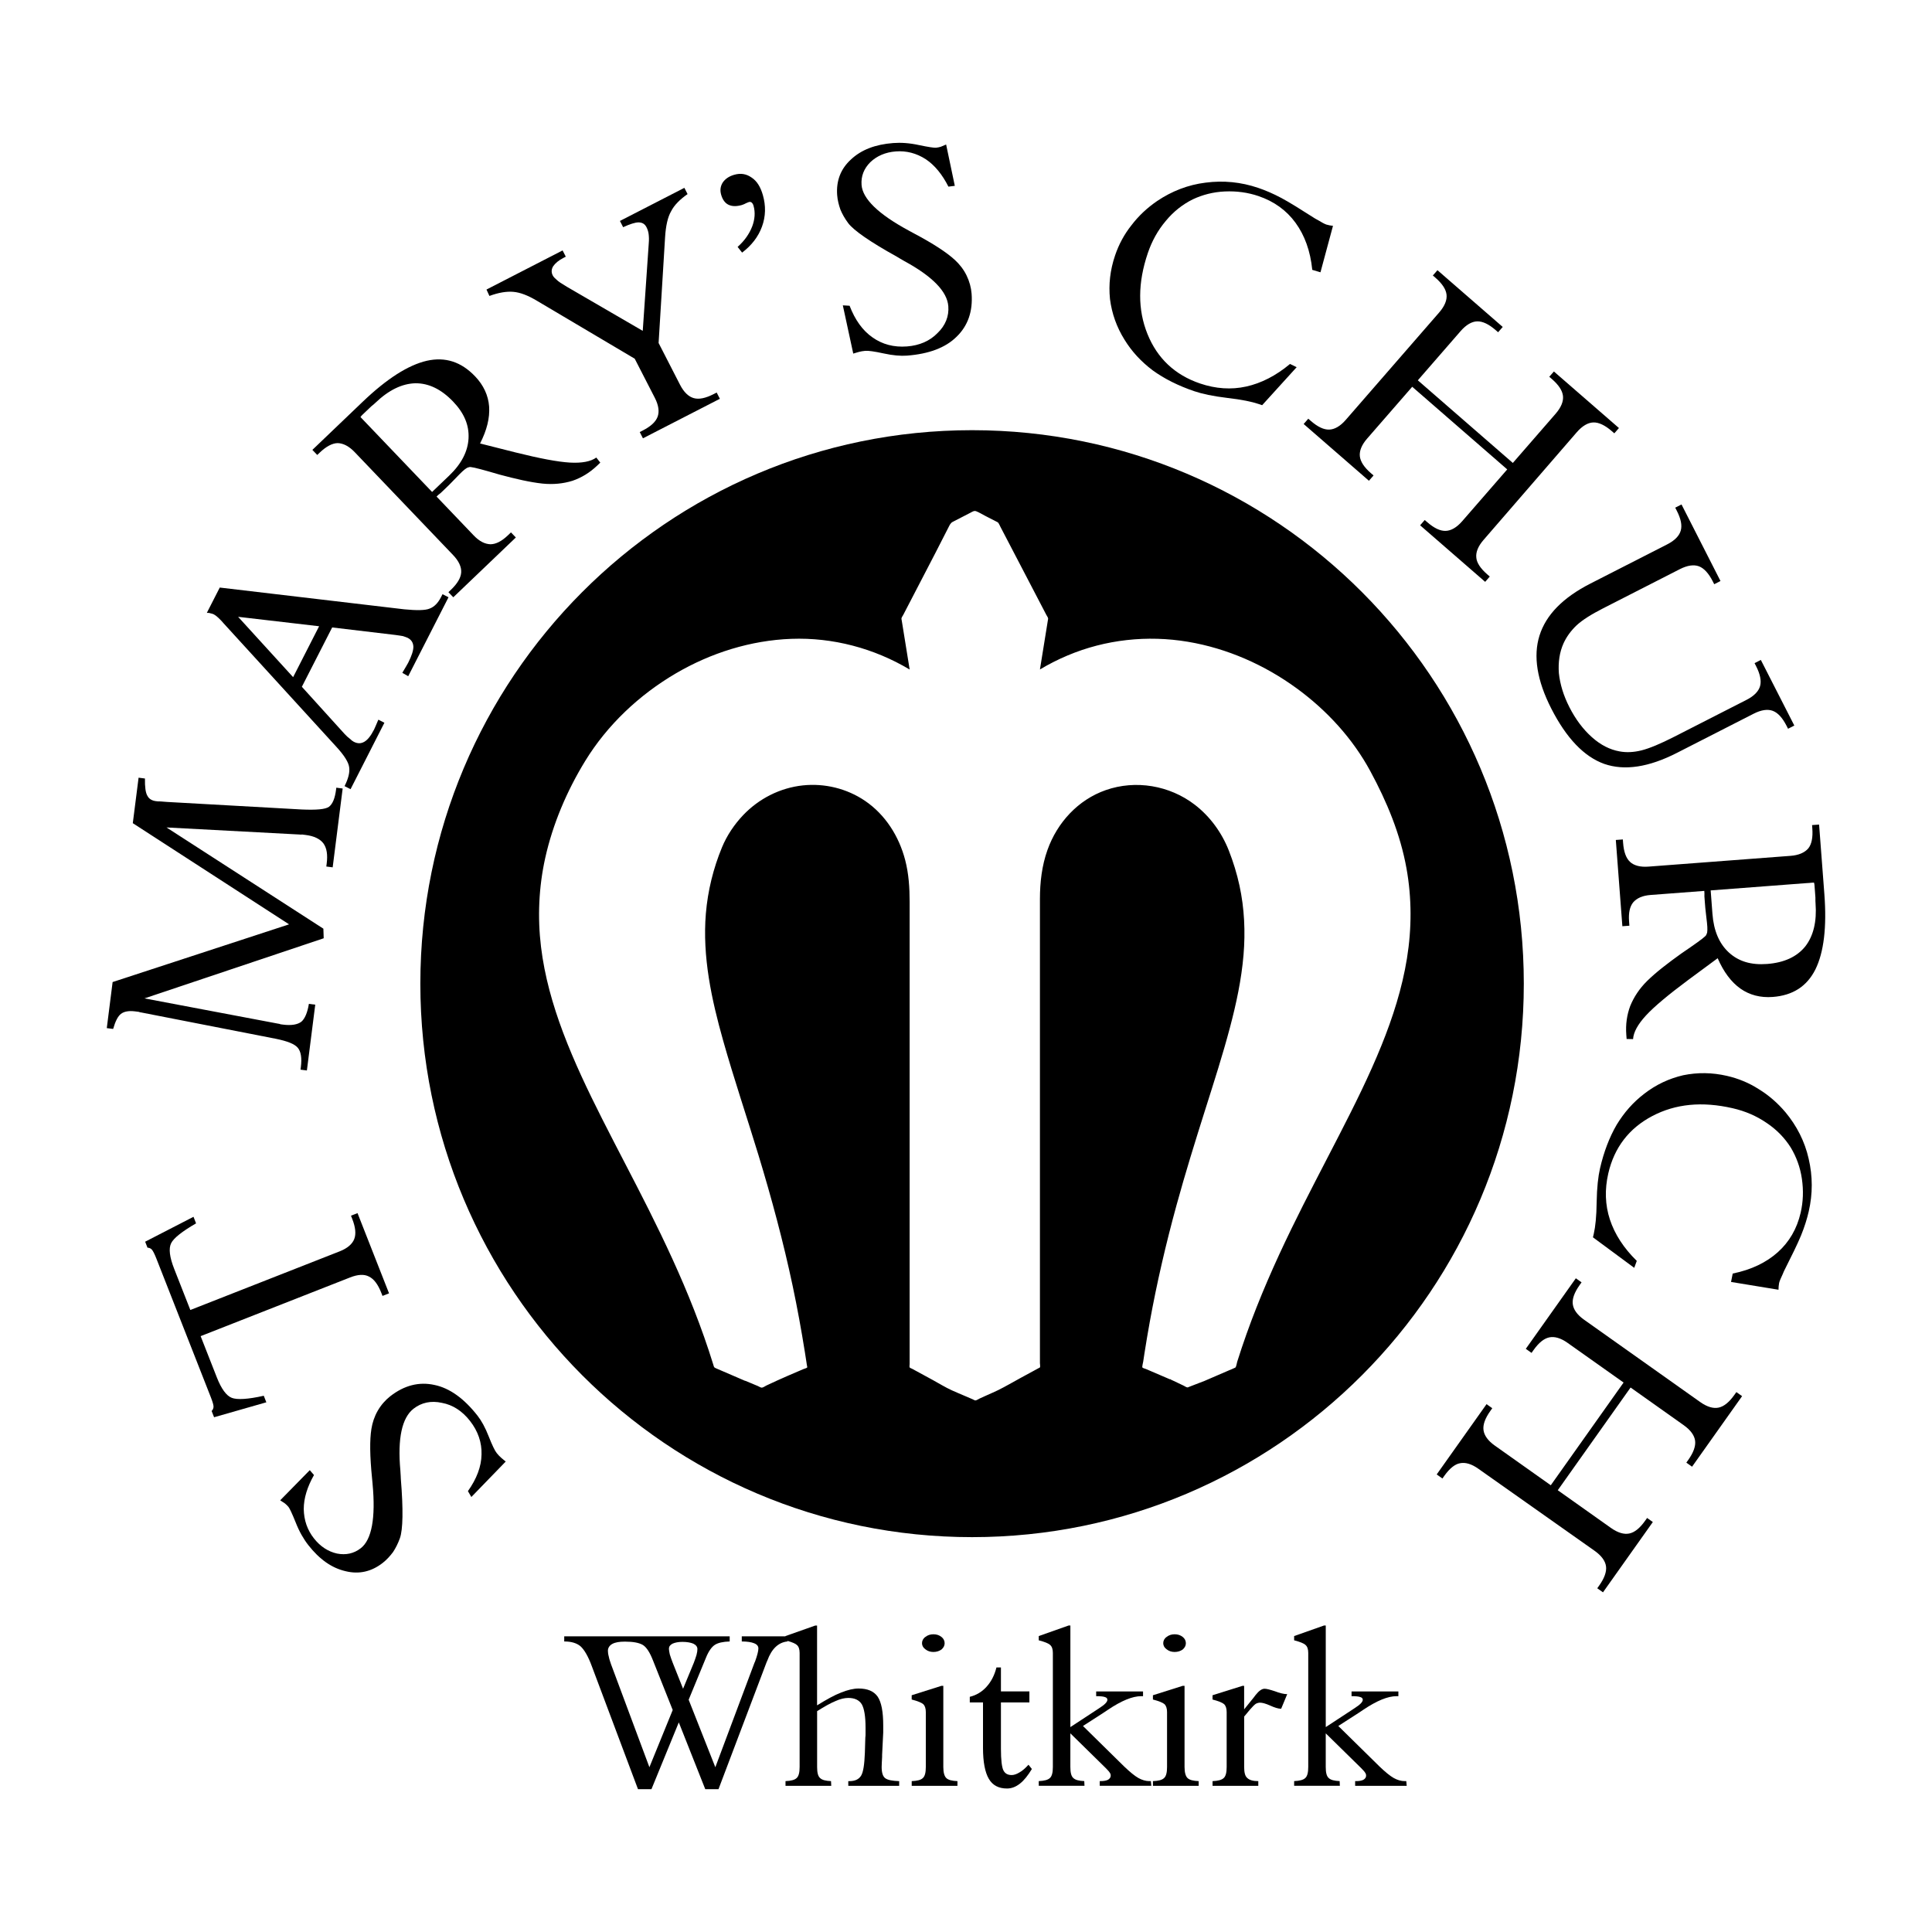 <svg enable-background="new 0 0 850.39 850.39" viewBox="0 0 850.39 850.39" xmlns="http://www.w3.org/2000/svg"><path clip-rule="evenodd" d="m427.87 189.35c-134.1 0-242.85 109.09-242.85 243.62 0 134.52 108.75 243.62 242.85 243.62s242.85-109.09 242.85-243.62-108.75-243.62-242.85-243.62zm180.18 270.86c-5.41 13.37-11.86 26.29-18.44 39.11-7.1 13.84-14.39 27.59-21.2 41.58-7.33 15.08-14.11 30.45-19.74 46.26-1.44 4.05-2.81 8.13-4.1 12.23-.19.61-.38 2.15-.82 2.57-.09.09-.3.12-.41.18-.72.39-1.53.66-2.27.98-3.65 1.58-7.31 3.15-10.96 4.73l-.03.01c-1.36.52-2.72 1.05-4.08 1.57-.85.33-1.71.66-2.56.99-.26.1-.58.3-.84.26-.49-.06-1.13-.54-1.57-.75-.92-.44-1.83-.87-2.75-1.31-.81-.38-1.61-.77-2.42-1.15-.43-.2-.8-.24-.7-.71.01.13-.07.28-.09.4-3.57-1.53-7.14-3.06-10.7-4.59-.35-.15-1.27-.35-1.52-.65-.22-.27.29-2.22.35-2.62.17-1.17.35-2.33.53-3.5.73-4.65 1.51-9.29 2.35-13.93 3.14-17.28 7.12-34.4 11.76-51.33 3.89-14.19 8.26-28.24 12.7-42.27 3.79-11.96 7.64-23.92 10.85-36.05 2.77-10.45 5.05-21.08 5.96-31.87.86-10.22.4-20.53-1.78-30.57-1.14-5.25-2.73-10.41-4.69-15.41-3.09-7.87-8.26-15.01-14.99-20.17-11.07-8.5-26.02-11.05-39.2-6.42-12.21 4.29-21.34 14.28-25.64 26.36-2.47 6.93-3.3 14.23-3.31 21.55v12.91 21.95 28.2 31.53 32.36 30 25.19 17.28 4.89c0 .41.21 1.5 0 1.88-.05.1-.32.18-.41.23-.6.33-1.2.65-1.8.98-2.12 1.15-4.24 2.3-6.35 3.45-3.25 1.77-6.47 3.67-9.79 5.32-1.56.77-3.18 1.44-4.76 2.16-1.14.52-2.28 1.03-3.42 1.55-.5.23-1.3.8-1.85.84-.34.02-.9-.35-1.21-.49-1.04-.45-2.08-.9-3.12-1.34-2-.86-4.02-1.69-6-2.59-2.91-1.31-5.69-3.06-8.5-4.59-2.23-1.21-4.46-2.42-6.69-3.64-.79-.43-1.59-.86-2.38-1.29-.22-.12-.91-.34-1.05-.57-.18-.29-.02-1.18-.02-1.52 0-1.53 0-3.05 0-4.58 0-5.63 0-11.26 0-16.88 0-8.25 0-16.5 0-24.75 0-10.01 0-20.03 0-30.04 0-10.71 0-21.42 0-32.13 0-10.59 0-21.18 0-31.78 0-9.4 0-18.8 0-28.2 0-7.37 0-14.75 0-22.12 0-4.32 0-8.63 0-12.95 0-6.2-.39-12.36-1.96-18.39-2.72-10.44-8.7-19.97-17.7-26.08-7.97-5.41-17.78-7.8-27.36-6.78-9.99 1.07-19.32 5.8-26.23 13.06-3.91 4.1-7.2 9-9.36 14.24-3.82 9.25-6.24 19.1-7.08 29.07-1.59 19.01 2.5 37.89 7.64 56.08 4.75 16.81 10.36 33.37 15.45 50.08 5.81 19.09 11.01 38.37 15.14 57.9 2.03 9.61 3.79 19.26 5.34 28.96.21 1.3.41 2.61.61 3.92.1.64.19 1.28.29 1.92.03.18.22.85.13.97-.24.32-1.27.54-1.62.7-2.26.97-4.52 1.94-6.78 2.91-3.23 1.39-6.4 2.85-9.59 4.35-.49.23-1.44.93-2 .93-.49 0-1.3-.53-1.74-.72-1.86-.78-3.72-1.55-5.58-2.33.01.03.02.06.03.08-1.22-.53-2.43-1.05-3.65-1.58-2.28-.98-4.56-1.97-6.85-2.95-.8-.35-1.61-.69-2.41-1.04-.91-.39-.82-.53-1.15-1.61-2.52-8.15-5.37-16.2-8.48-24.14-5.87-15.01-12.7-29.62-19.91-44.02-6.72-13.42-13.79-26.66-20.55-40.05-6.27-12.42-12.29-24.99-17.19-38.02-4.57-12.16-8.14-24.75-9.7-37.67-1.57-13.02-.99-26.22 1.84-39.02 3.33-15.03 9.56-29.62 17.59-42.74 9.76-15.93 23.84-29.17 39.93-38.59 15.42-9.02 32.91-14.53 50.8-15.2 18.27-.68 36.43 4.15 52.11 13.51-.1-.59-.19-1.18-.29-1.78-1.07-6.61-2.13-13.21-3.2-19.82-.05-.33-.17-.68-.1-.99.11-.48.53-1.03.76-1.46 1.21-2.33 2.42-4.66 3.63-6.99 3.54-6.83 7.09-13.65 10.63-20.48 1.91-3.69 3.83-7.46 5.69-11.13.49-.96.88-1.86 1.81-2.34 1.58-.81 3.16-1.62 4.74-2.44 1.03-.53 2.06-1.06 3.1-1.6.83-.43 1.6-1 2.52-.64 1.41.55 2.76 1.42 4.1 2.1 1.57.8 3.13 1.61 4.7 2.41.43.22.74.32.99.68.33.47.56 1.07.82 1.57 2.94 5.64 5.89 11.29 8.83 16.93 3.32 6.38 6.65 12.75 9.97 19.13.49.93.97 1.87 1.46 2.8.22.43.63.96.75 1.43.08.31-.03.63-.08.96-.2 1.26-.41 2.53-.61 3.79-.96 5.95-1.92 11.89-2.88 17.84 3.9-2.33 7.97-4.4 12.16-6.16 16.69-7.04 35.11-9.02 52.96-6.03 17.31 2.9 33.78 10.19 47.93 20.52 13.21 9.65 24.61 22.05 32.4 36.48 7.29 13.48 13.16 27.59 15.89 42.74 2.36 13.09 2.33 26.5.21 39.62-2.13 13.22-6.24 26.01-11.24 38.37z" fill-rule="evenodd"/><path d="m577.61 118.78c-.85-8.39-3.37-15.21-7.34-20.68s-9.44-9.45-16.32-11.79c-4.71-1.6-9.6-2.26-14.8-2.04-5.19.23-9.88 1.48-14.1 3.46-4.44 2.19-8.5 5.36-11.88 9.47-3.55 4.19-6.13 8.86-7.95 14.21-4.45 13.12-4.47 24.91-.15 35.61s12.07 18.02 23.16 21.78c6.88 2.33 13.69 2.8 20.29 1.34 6.6-1.45 13.13-4.78 19.29-9.94l2.93 1.42-15.19 16.73-1.66-.56c-2.8-.95-7.31-1.91-13.6-2.63-6.42-.76-11.18-1.8-14.62-2.97-7.01-2.38-13.2-5.47-18.33-9.2-5.09-3.86-9.15-8.22-12.35-13.43-3.5-5.59-5.6-11.56-6.42-17.95-.65-6.47.07-12.76 2.23-19.14 1.64-4.84 4.01-9.3 7.22-13.32 3.09-4.07 6.85-7.62 11.29-10.66 6.45-4.35 13.65-7.16 21.36-8.1 7.88-1.02 15.57-.26 23.09 2.29 3.19 1.08 6.54 2.5 10.27 4.48 3.61 1.93 8.53 5.02 14.72 8.97.34.26.85.43 1.32.73 1.65.99 2.84 1.67 3.73 1.98.51.17.94.18 1.44.35.55.05.94.18 1.49.22l-5.51 20.44z"/><path d="m375.57 155.64-4.59-21.24 2.98.18c2.36 6.16 5.69 10.9 10.1 13.94 4.28 3.05 9.38 4.41 15.14 3.97 5.5-.42 10.07-2.39 13.45-5.88 3.52-3.37 5.1-7.4 4.76-11.83-.49-6.44-6.93-13.1-19.32-19.84-.99-.6-1.84-1.07-2.26-1.31l-.99-.6c-11.97-6.64-19.1-11.63-21.5-14.82-1.51-2.04-2.6-3.98-3.42-5.95-.69-1.97-1.26-4.09-1.43-6.37-.48-6.3 1.55-11.59 6.09-15.71 4.53-4.26 10.69-6.62 18.61-7.22 3.35-.26 7.15-.01 11.27.89 4.25.89 6.71 1.24 7.51 1.18.67-.05 1.47-.25 2.13-.43.78-.33 1.57-.66 2.35-.99l3.82 18.19-2.81.35c-2.7-5.33-5.98-9.39-9.96-12.06-4.11-2.65-8.52-3.8-13.21-3.44-4.56.35-8.35 1.99-11.24 4.77-2.76 2.77-4.12 6.12-3.82 10.01.46 6.04 7.32 12.8 20.68 20.01l.42.24c.42.24 1.12.59 1.97 1.06 8.44 4.48 14.4 8.35 18.03 11.71 2.03 1.87 3.83 4.16 5.1 6.76s2.03 5.38 2.23 8.06c.59 7.78-1.62 14.15-6.65 18.99-4.89 4.83-12.24 7.54-21.77 8.27-2.82.21-6.21-.07-10.33-.97s-6.71-1.24-8.05-1.14c-1.07.08-2 .29-2.8.48-.91.21-1.69.54-2.49.74z"/><path d="m324.67 108.68c3.01-2.68 5.1-5.65 6.4-8.96 1.2-3.14 1.43-6.28.61-9.13-.18-.65-.46-1.13-.83-1.44s-.79-.33-1.18-.22c-.13.04-.52.15-1.26.5-.61.31-1.22.63-1.87.81-2.33.66-4.29.66-5.91-.13-1.46-.7-2.59-2.2-3.21-4.4-.55-1.94-.35-3.68.7-5.38 1.09-1.57 2.72-2.73 5.05-3.4 2.85-.81 5.34-.4 7.61 1.19 2.4 1.55 3.99 4.18 5.02 7.8 1.33 4.66 1.25 9.3-.4 13.82-1.65 4.53-4.62 8.31-8.76 11.45z"/><path d="m601.73 193.08c-2.38 2.74-3.44 5.39-3.18 7.75.26 2.37 1.86 4.83 4.91 7.48l1.12.97-2.03 2.33-28.73-24.98 2.03-2.33 1.12.97c3.05 2.65 5.71 3.89 8.09 3.82s4.85-1.48 7.24-4.22l41.14-47.3c2.47-2.84 3.53-5.49 3.27-7.86s-1.86-4.83-4.91-7.48l-1.12-.97 2.03-2.33 28.73 24.98-2.03 2.33-1.12-.97c-2.94-2.56-5.71-3.89-8.09-3.82s-4.85 1.48-7.33 4.33l-18.8 21.62 41.82 36.37 18.8-21.62c2.47-2.84 3.53-5.49 3.27-7.86s-1.86-4.83-4.91-7.48l-1.12-.97 2.03-2.33 28.63 24.89-2.03 2.33-1.12-.97c-2.94-2.56-5.71-3.89-8.09-3.82s-4.85 1.48-7.33 4.33l-41.03 47.39c-2.38 2.74-3.44 5.39-3.18 7.75.16 2.28 1.86 4.83 4.81 7.39l1.12.97-2.03 2.33-28.63-24.89 2.03-2.33 1.12.97c3.05 2.65 5.71 3.89 8.09 3.82s4.85-1.48 7.24-4.22l19.86-22.84-41.82-36.37z"/><path d="m299.35 169.41c1.66 3.23 3.73 5.19 6.02 5.83s5.17.06 8.76-1.78l1.32-.68 1.41 2.75-33.86 17.4-1.41-2.75 1.32-.68c3.59-1.84 5.73-3.85 6.55-6.09s.43-5.06-1.23-8.29l-8.85-17.23-43.06-25.51c-3.94-2.36-7.32-3.65-10.33-3.92s-6.49.31-10.57 1.8l-1.29-2.81 33.5-17.22 1.41 2.75-.96.49c-2.15 1.11-3.64 2.33-4.59 3.72-.83 1.33-.87 2.72-.2 4.03.37.72.98 1.31 1.77 1.97.67.71 2.24 1.72 4.43 3.02l33.42 19.42 2.64-38.41c.16-1.75.09-3.07-.05-4.21s-.51-2.16-.94-3c-.74-1.44-1.83-2.09-3.51-2.13-1.5.02-3.84.76-6.77 2.12l-1.41-2.75 28.36-14.57 1.41 2.75c-3.34 2.32-5.84 4.82-7.2 7.48-1.54 2.6-2.39 6.52-2.7 11.52l-2.85 46.54z"/><path d="m757.29 255.74-2.76 1.41-.67-1.32c-1.77-3.48-3.84-5.74-6.07-6.57-2.23-.82-5.06-.44-8.41 1.27l-33.79 17.25c-5.15 2.63-9.04 5.07-11.61 7.44-2.45 2.31-4.41 4.97-5.77 7.93-1.77 3.93-2.4 8.32-2.06 13.13.52 4.87 2.01 9.85 4.64 15 2.75 5.39 6.04 9.76 9.92 13.22s7.93 5.47 12.09 6.22c3.01.58 6.26.43 9.74-.44s8.34-2.9 14.45-6.02l31.76-16.21c3.36-1.71 5.32-3.78 5.97-6.07.64-2.29.02-5.3-1.76-8.77l-.67-1.32 2.76-1.41 14.74 28.88-2.76 1.41-.67-1.32c-1.84-3.59-3.84-5.74-6.07-6.57s-5.06-.44-8.41 1.27l-33.79 17.25c-12.34 6.3-22.98 7.95-31.97 4.84-8.87-3.18-16.64-11.29-23.31-24.36-6.3-12.34-8.01-23.1-5.2-32.09 2.87-9.17 10.33-16.75 22.43-22.93l33.79-17.25c3.36-1.71 5.32-3.77 5.97-6.07s.08-5.18-1.76-8.77l-.67-1.32 2.76-1.41z"/><path d="m199.52 262.9-2.14-2.24 1.07-1.02c2.92-2.79 4.4-5.33 4.55-7.7s-1.03-4.97-3.54-7.6l-43.33-45.32c-2.51-2.63-5.05-3.92-7.52-3.98-2.38.04-5.08 1.5-7.9 4.2l-1.07 1.02-2.14-2.24 22.17-21.2c10.6-10.13 19.96-16.11 28.19-18.02 8.13-1.82 15.12.43 21.26 6.85 3.72 3.89 5.81 8.41 6.17 13.27.36 5.05-1 10.45-3.98 16.28l15.71 3.97c10.5 2.61 18.46 4.13 23.79 4.44 5.32.31 9.24-.46 11.66-2.21l1.76 2.23-1.36 1.3c-3.31 3.16-6.97 5.36-10.9 6.7-4.02 1.24-8.41 1.71-13.16 1.23-5.6-.6-11.85-2.07-18.85-3.94-7-2.06-11.25-3.2-12.68-3.33-.47-.11-1.05.07-1.72.34-.58.37-1.26.83-2.03 1.57-.58.56-1.75 1.67-3.41 3.44-1.75 1.86-3.21 3.26-4.38 4.37-.39.37-.97.93-1.75 1.67-.77.55-1.36 1.11-1.84 1.58l16.36 17.12c2.51 2.63 4.96 3.82 7.43 3.88 2.38-.04 4.88-1.32 7.61-3.92l1.36-1.3 2.14 2.24zm-9.33-46.36 7.49-7.16c5.45-5.21 8.23-10.66 8.55-16.37.32-5.89-1.94-11.18-6.77-16.23-5.21-5.45-10.76-8.14-16.66-8.08-5.81.16-11.68 2.97-17.51 8.55-.29.28-.88.84-1.94 1.67-.88.84-1.65 1.58-2.24 2.14-.68.65-1.17 1.12-1.46 1.39-.39.37-.68.65-.98 1.12z"/><path d="m154.3 347.37-2.64-1.35c1.65-3.24 2.34-6.06 2.05-8.17-.22-2.23-2.12-5.31-5.82-9.31l-49.61-54.33c-.83-1.03-1.67-1.76-2.27-2.37-.72-.67-1.37-1.15-1.97-1.46-.36-.18-.9-.31-1.44-.43-.36-.18-.96-.19-1.56-.19l5.69-11.14 81.21 9.58c5.47.53 9.26.5 11.19-.33 2.05-.77 3.69-2.5 4.98-5.01l.67-1.32 2.64 1.35-17.74 34.75-2.58-1.47.18-.36c1.16-1.98 1.95-3.23 2.38-4.07 1.53-3 2.33-5.46 2.29-7.14-.1-1.87-1-3.08-2.56-3.87-.36-.18-1.14-.43-2.04-.74-.96-.19-2.1-.32-3.37-.51l-27.77-3.3-13.34 26.12 18.84 20.8c.78.85 1.61 1.58 2.27 2.06.6.61 1.25 1.09 1.73 1.34 1.68.86 3.18.87 4.69-.02s2.85-2.62 4.26-5.38c.37-.72.92-2.1 1.72-3.96l.18-.36 2.64 1.35zm-25.28-49.31 11.44-22.41-35.65-4.15z"/><path d="m711.22 369.72 3.09-.23.11 1.48c.3 4.02 1.32 6.78 3.06 8.4s4.5 2.36 8.12 2.08l62.51-4.74c3.62-.27 6.23-1.42 7.84-3.29 1.48-1.87 2.06-4.88 1.76-8.77l-.11-1.48 3.09-.23 2.32 30.58c1.11 14.62-.22 25.65-3.96 33.22-3.75 7.43-9.93 11.41-18.78 12.08-5.37.41-10.18-.85-14.17-3.65-4.13-2.92-7.44-7.4-10.05-13.4l-13.03 9.62c-8.68 6.46-14.9 11.65-18.52 15.57s-5.51 7.43-5.69 10.41l-2.84-.05-.14-1.88c-.35-4.56.28-8.79 1.74-12.68 1.59-3.9 4.01-7.59 7.4-10.95 4.02-3.95 9.12-7.84 15-12.06 6.03-4.1 9.61-6.66 10.61-7.68.38-.3.61-.86.83-1.55.08-.68.16-1.5.08-2.57-.06-.8-.18-2.41-.5-4.82-.33-2.54-.48-4.55-.6-6.16-.04-.54-.1-1.34-.18-2.41.06-.95 0-1.75-.05-2.42l-23.61 1.79c-3.62.27-6.1 1.41-7.71 3.28-1.48 1.87-2.08 4.61-1.79 8.37l.14 1.88-3.09.23zm41.75 22.2.78 10.33c.57 7.51 3.02 13.13 7.22 16.99 4.35 3.99 9.87 5.59 16.84 5.06 7.51-.57 13.12-3.15 16.82-7.75 3.56-4.59 5.11-10.91 4.5-18.96-.03-.4-.09-1.21-.06-2.56-.09-1.21-.17-2.28-.23-3.09-.07-.94-.12-1.61-.15-2.01-.04-.54-.07-.94-.25-1.47z"/><path d="m762.67 560.57c8.26-1.69 14.79-4.88 19.83-9.38s8.46-10.34 10.08-17.42c1.12-4.85 1.29-9.78.54-14.93-.75-5.14-2.47-9.68-4.86-13.68-2.62-4.19-6.19-7.91-10.62-10.87-4.53-3.11-9.43-5.21-14.94-6.48-13.51-3.11-25.23-1.94-35.45 3.44-10.21 5.38-16.71 13.83-19.34 25.23-1.63 7.08-1.4 13.9.71 20.32s6.08 12.58 11.83 18.19l-1.12 3.06-18.17-13.43.39-1.7c.66-2.88 1.17-7.46 1.24-13.8.11-6.46.67-11.31 1.48-14.85 1.66-7.21 4.12-13.69 7.31-19.17 3.32-5.45 7.26-9.93 12.11-13.64 5.21-4.05 10.94-6.73 17.21-8.19 6.37-1.29 12.71-1.22 19.26.29 4.98 1.15 9.65 3.05 13.98 5.84 4.36 2.66 8.27 6.05 11.75 10.16 4.98 5.98 8.5 12.86 10.21 20.44 1.81 7.73 1.82 15.47.04 23.21-.75 3.28-1.83 6.76-3.42 10.67-1.56 3.78-4.14 8.99-7.44 15.55-.22.36-.34.89-.59 1.38-.82 1.75-1.38 3-1.59 3.91-.12.52-.08.95-.2 1.47.01.55-.08.95-.07 1.5l-20.89-3.43z"/><path d="m135.08 471.18-2.8-.36.15-1.2c.49-3.87.05-6.77-1.37-8.45-1.42-1.67-4.52-2.88-9.54-3.92l-59.28-11.59c-.4-.05-.8-.1-1.18-.29-.4-.05-.93-.12-1.6-.2-2.8-.36-4.89.06-6.24 1.11s-2.44 3.22-3.42 6.62l-2.8-.36 2.57-20.28 77.67-25.4-68.79-44.53 2.55-20.02 2.8.36c-.07 3.79.29 6.27 1.07 7.59.65 1.3 1.9 2.14 3.77 2.38.53.07 1.2.15 2.02.12.93.12 1.75.09 2.82.22l59.24 3.32c6.47.28 10.44-.03 12.08-1.18 1.65-1.28 2.64-3.73 3.15-7.74l.08-.67 2.8.36-4.4 34.7-2.8-.36.17-1.33c.49-3.87.05-6.77-1.45-8.86-1.51-1.96-4.06-3.23-7.8-3.7-.67-.08-1.2-.15-1.6-.2-.28.1-.68.05-.95.01l-58.72-3.12 69.06 44.56.14 4.22-78.89 26.46 58.79 11.12c.27.03.67.08 1.18.29.53.07.8.1 1.07.14 3.6.46 6.37 0 8.03-1.29 1.52-1.3 2.68-4 3.3-7.85l2.8.36z"/><path d="m689.96 591.06c-2.96-2.1-5.7-2.89-8.03-2.4s-4.62 2.33-6.95 5.62l-.86 1.21-2.52-1.79 22.02-31.05 2.52 1.79-.86 1.21c-2.33 3.29-3.31 6.06-3 8.42s1.96 4.68 4.92 6.78l51.13 36.25c3.07 2.18 5.81 2.97 8.14 2.47 2.33-.49 4.62-2.33 6.95-5.62l.86-1.21 2.52 1.79-22.02 31.05-2.52-1.79.86-1.21c2.26-3.18 3.31-6.06 3-8.42s-1.96-4.68-5.03-6.86l-23.37-16.57-32.05 45.21 23.37 16.57c3.07 2.18 5.81 2.97 8.14 2.47 2.33-.49 4.62-2.33 6.95-5.62l.86-1.21 2.52 1.79-21.94 30.94-2.52-1.79.86-1.21c2.26-3.18 3.31-6.06 3-8.42s-1.96-4.68-5.03-6.86l-51.21-36.14c-2.96-2.1-5.7-2.89-8.03-2.4-2.25.38-4.62 2.33-6.88 5.51l-.86 1.21-2.52-1.79 21.94-30.94 2.52 1.79-.86 1.21c-2.33 3.29-3.31 6.06-3 8.42s1.96 4.68 4.92 6.78l24.69 17.5 32.05-45.21z"/><path d="m149.52 550.79c3.38-1.33 5.54-3.19 6.4-5.41s.58-5.14-.89-8.9l-.54-1.38 2.88-1.13 13.87 35.31-2.88 1.13-.54-1.38c-1.48-3.76-3.26-6.09-5.4-7.13-2.19-1.16-4.99-.93-8.37.4l-65.74 25.82 7.13 18.16c1.97 5.01 4.17 8.05 6.56 8.99s7.19.64 14.1-.91l1.13 2.88-23 6.58-1.08-2.76c.53-.5.83-1.19.84-1.92 0-.72-.41-2.15-1.2-4.15l-23.95-60.99c-.79-2-1.45-3.33-2-3.98-.5-.53-1.19-.83-1.92-.84l-1.03-2.63 21.28-10.96 1.13 2.88c-6.12 3.56-9.88 6.48-11 8.8-1.11 2.32-.66 6.04 1.35 11.18l7.13 18.16z"/><path d="m222.59 643.32-15.12 15.6-1.51-2.58c3.82-5.38 5.91-10.78 5.99-16.14.16-5.25-1.53-10.25-5.1-14.8-3.4-4.34-7.57-7.05-12.36-7.92-4.76-1.06-8.99-.14-12.49 2.6-5.08 3.98-7.05 13.04-5.78 27.08.05 1.16.13 2.12.16 2.61l.05 1.16c1.12 13.65.92 22.34-.4 26.11-.87 2.39-1.87 4.37-3.05 6.15-1.26 1.67-2.7 3.31-4.5 4.72-4.98 3.9-10.49 5.14-16.45 3.65-6.06-1.41-11.44-5.22-16.33-11.47-2.07-2.65-3.97-5.94-5.51-9.87-1.62-4.03-2.69-6.27-3.19-6.9-.41-.53-1.02-1.08-1.54-1.53-.71-.47-1.42-.94-2.13-1.41l13.02-13.27 1.85 2.14c-2.93 5.2-4.5 10.18-4.5 14.97.08 4.9 1.56 9.2 4.47 12.9 2.82 3.6 6.28 5.84 10.2 6.7 3.84.75 7.37.03 10.45-2.37 4.77-3.73 6.59-13.19 5.17-28.31l-.04-.48c-.04-.48-.13-1.26-.21-2.23-.95-9.51-1.05-16.61-.26-21.49.43-2.73 1.34-5.49 2.79-8s3.35-4.67 5.46-6.33c6.14-4.81 12.67-6.51 19.49-5.01 6.73 1.39 13.07 6 18.96 13.52 1.74 2.22 3.39 5.2 4.93 9.13 1.54 3.92 2.69 6.27 3.52 7.33.66.85 1.35 1.51 1.95 2.06.7.66 1.41 1.13 2.01 1.68z"/><path d="m410.86 727.13c1.38 0 2.57-.39 3.55-1.09.89-.79 1.38-1.68 1.38-2.76 0-1.09-.49-2.07-1.38-2.76-.99-.79-2.17-1.18-3.55-1.18s-2.57.39-3.55 1.18c-.99.69-1.48 1.68-1.48 2.76 0 .99.49 1.97 1.48 2.66.99.8 2.17 1.19 3.55 1.19z"/><path d="m521.39 777.76v-35.73h-.79l-13.13 4.15v1.88c2.66.69 4.34 1.38 5.13 2.07.69.69 1.09 1.88 1.09 3.45v24.18c0 2.37-.39 4.05-1.28 4.84-.89.89-2.47 1.28-4.93 1.38v2.07h20.13v-2.07c-2.37-.1-4.05-.49-4.93-1.38-.8-.79-1.29-2.37-1.29-4.84z"/><path d="m517.04 727.13c1.38 0 2.57-.39 3.55-1.09.89-.79 1.38-1.68 1.38-2.76 0-1.09-.49-2.07-1.38-2.76-.99-.79-2.17-1.18-3.55-1.18s-2.57.39-3.55 1.18c-.99.69-1.48 1.68-1.48 2.76 0 .99.49 1.97 1.48 2.66.99.8 2.17 1.19 3.55 1.19z"/><path d="m556.61 743.32c-1.18 0-2.47.89-3.95 2.76-.39.49-.69.89-.89 1.18l-4.15 5.13v-10.36h-.69l-13.22 4.15v1.88c2.66.69 4.34 1.38 5.13 2.07.69.69 1.09 1.88 1.09 3.45v24.18c0 2.37-.39 4.05-1.28 4.84-.89.89-2.57 1.28-4.93 1.38v2.07h20.13v-2.07c-2.37 0-3.95-.49-4.84-1.38-.99-.79-1.38-2.47-1.38-4.84v-22.2l2.47-2.96c1.18-1.38 2.07-2.27 2.66-2.66.59-.3 1.18-.49 1.88-.49.99 0 2.47.39 4.44 1.28s3.55 1.38 4.64 1.38h.2l2.66-6.41c-1.48 0-3.36-.49-5.43-1.28-2.17-.71-3.65-1.1-4.54-1.1z"/><path d="m600.13 783.39c-.79.39-1.88.59-3.26.59h-.39v2.07h22.7l-.2-2.07h-.69c-1.58 0-3.26-.49-4.84-1.38s-3.75-2.66-6.32-5.13l-18.06-17.76 8.88-5.72c.39-.3 1.18-.79 2.07-1.38 6.02-4.05 10.86-6.02 14.7-6.02h.79v-2.07h-20.61v2.07c1.78 0 3.06.1 3.85.39.69.2 1.09.59 1.09 1.18 0 .99-1.18 2.17-3.65 3.75l-.3.2-12.34 8.09v-44.71h-.79l-13.13 4.64v1.87c2.66.69 4.34 1.38 5.03 2.07.79.69 1.18 1.88 1.18 3.45v50.23c0 2.37-.39 4.05-1.28 4.84-.89.89-2.57 1.28-4.93 1.38v2.07h20.13l-.1-2.07c-2.37-.1-3.95-.49-4.84-1.38-.89-.79-1.28-2.37-1.28-4.84v-14.8l15.59 15.3c.99.99 1.58 1.68 1.78 2.07.3.39.39.79.39 1.28.02.7-.38 1.29-1.17 1.79z"/><path d="m448.76 780.13c-1.28.79-2.47 1.18-3.45 1.18-1.78 0-2.96-.69-3.65-2.07s-1.09-4.54-1.09-9.47v-20.43h12.53v-4.84h-12.53v-10.56h-1.97c-.89 3.55-2.37 6.32-4.44 8.59-1.97 2.17-4.44 3.65-7.3 4.34v2.47h5.82v20.03c0 6.22.89 10.76 2.57 13.62s4.34 4.24 7.99 4.24c1.97 0 3.85-.69 5.72-2.17 1.88-1.48 3.55-3.65 5.23-6.41l-1.48-1.88c-1.39 1.49-2.67 2.67-3.95 3.36z"/><path d="m388.07 777.76c0-.89.1-2.37.2-4.44 0-.39 0-.69 0-.89l.39-7.9c0-.59.1-1.28.1-1.97s0-1.78 0-3.06c0-6.02-.79-10.26-2.47-12.73-1.68-2.37-4.44-3.55-8.39-3.55-2.17 0-4.74.59-7.7 1.78-2.86 1.09-6.41 3.06-10.56 5.63v-35.13h-.79l-13.13 4.64v.1h-19.22v2.27c2.37 0 4.24.3 5.43.79 1.28.49 1.88 1.28 1.88 2.27 0 1.18-.49 3.06-1.48 5.82l-.2.39-17.27 46.09-11.74-29.71 7.6-18.45c1.18-2.96 2.57-4.84 3.95-5.72 1.38-.89 3.55-1.38 6.51-1.48v-2.27h-72.83v2.27c3.06 0 5.43.69 7.11 2.07 1.68 1.48 3.45 4.44 5.13 9.08l20.23 53.88h5.92l12.04-29.41 11.65 29.41h5.82l21.12-55.76c.1-.2.2-.49.39-.89 1.88-5.13 4.84-7.99 8.88-8.39l-.01-.24c2.13.61 3.54 1.21 4.15 1.82.79.69 1.18 1.88 1.18 3.45v50.23c0 2.37-.39 4.05-1.28 4.84-.89.89-2.57 1.28-4.93 1.38v2.07h20.13l-.1-2.07c-2.37-.1-3.95-.49-4.84-1.38-.89-.79-1.28-2.37-1.28-4.84v-24.57c3.26-2.07 5.92-3.55 8.09-4.44 2.17-.99 4.05-1.38 5.63-1.38 2.76 0 4.74.89 5.92 2.76 1.09 1.88 1.68 5.33 1.68 10.36v2.57c0 .59 0 1.18-.1 1.78l-.2 6.71c-.2 5.13-.69 8.49-1.68 10.07s-2.66 2.37-5.13 2.37h-.49v2.07h22.4v-2.07c-3.06-.1-5.03-.49-6.12-1.28-1.09-.8-1.59-2.48-1.59-4.95zm-102.23.1-16.88-45.3c-.39-1.18-.79-2.27-.99-3.36-.3-1.09-.39-1.97-.39-2.57 0-1.28.69-2.37 1.97-3.06s3.06-.99 5.53-.99c3.65 0 6.22.49 7.9 1.48 1.58.99 3.06 3.26 4.44 6.81l8.68 21.81zm10.26-45.99c-.49-1.38-.99-2.57-1.28-3.65-.2-1.09-.39-1.87-.39-2.47 0-.99.49-1.68 1.58-2.27 1.09-.49 2.57-.79 4.34-.79 2.07 0 3.65.3 4.84.79 1.18.59 1.78 1.38 1.78 2.37 0 .69-.1 1.48-.39 2.57-.3.99-.69 2.17-1.18 3.45l-4.74 11.45z"/><path d="m505.9 783.98c-1.58 0-3.26-.49-4.84-1.38s-3.75-2.66-6.32-5.13l-18.06-17.76 8.88-5.72c.39-.3 1.18-.79 2.07-1.38 6.02-4.05 10.86-6.02 14.7-6.02h.79v-2.07h-20.63v2.07c1.78 0 3.06.1 3.85.39.69.2 1.09.59 1.09 1.18 0 .99-1.18 2.17-3.65 3.75l-.3.2-12.34 8.09v-44.71h-.79l-13.13 4.64v1.87c2.66.69 4.34 1.38 5.03 2.07.79.69 1.18 1.88 1.18 3.45v50.23c0 2.37-.39 4.05-1.28 4.84-.89.89-2.57 1.28-4.93 1.38v2.07h20.13l-.1-2.07c-2.37-.1-3.95-.49-4.84-1.38-.89-.79-1.28-2.37-1.28-4.84v-14.8l15.59 15.3c.99.99 1.58 1.68 1.78 2.07.3.39.39.79.39 1.28 0 .69-.39 1.28-1.18 1.78-.79.39-1.88.59-3.26.59h-.39v2.07h22.7l-.2-2.07h-.66z"/><path d="m415.21 777.76v-35.73h-.79l-13.13 4.15v1.88c2.66.69 4.34 1.38 5.13 2.07.69.69 1.09 1.88 1.09 3.45v24.18c0 2.37-.39 4.05-1.28 4.84-.89.89-2.47 1.28-4.93 1.38v2.07h20.13v-2.07c-2.37-.1-4.05-.49-4.93-1.38-.8-.79-1.29-2.37-1.29-4.84z"/></svg>
